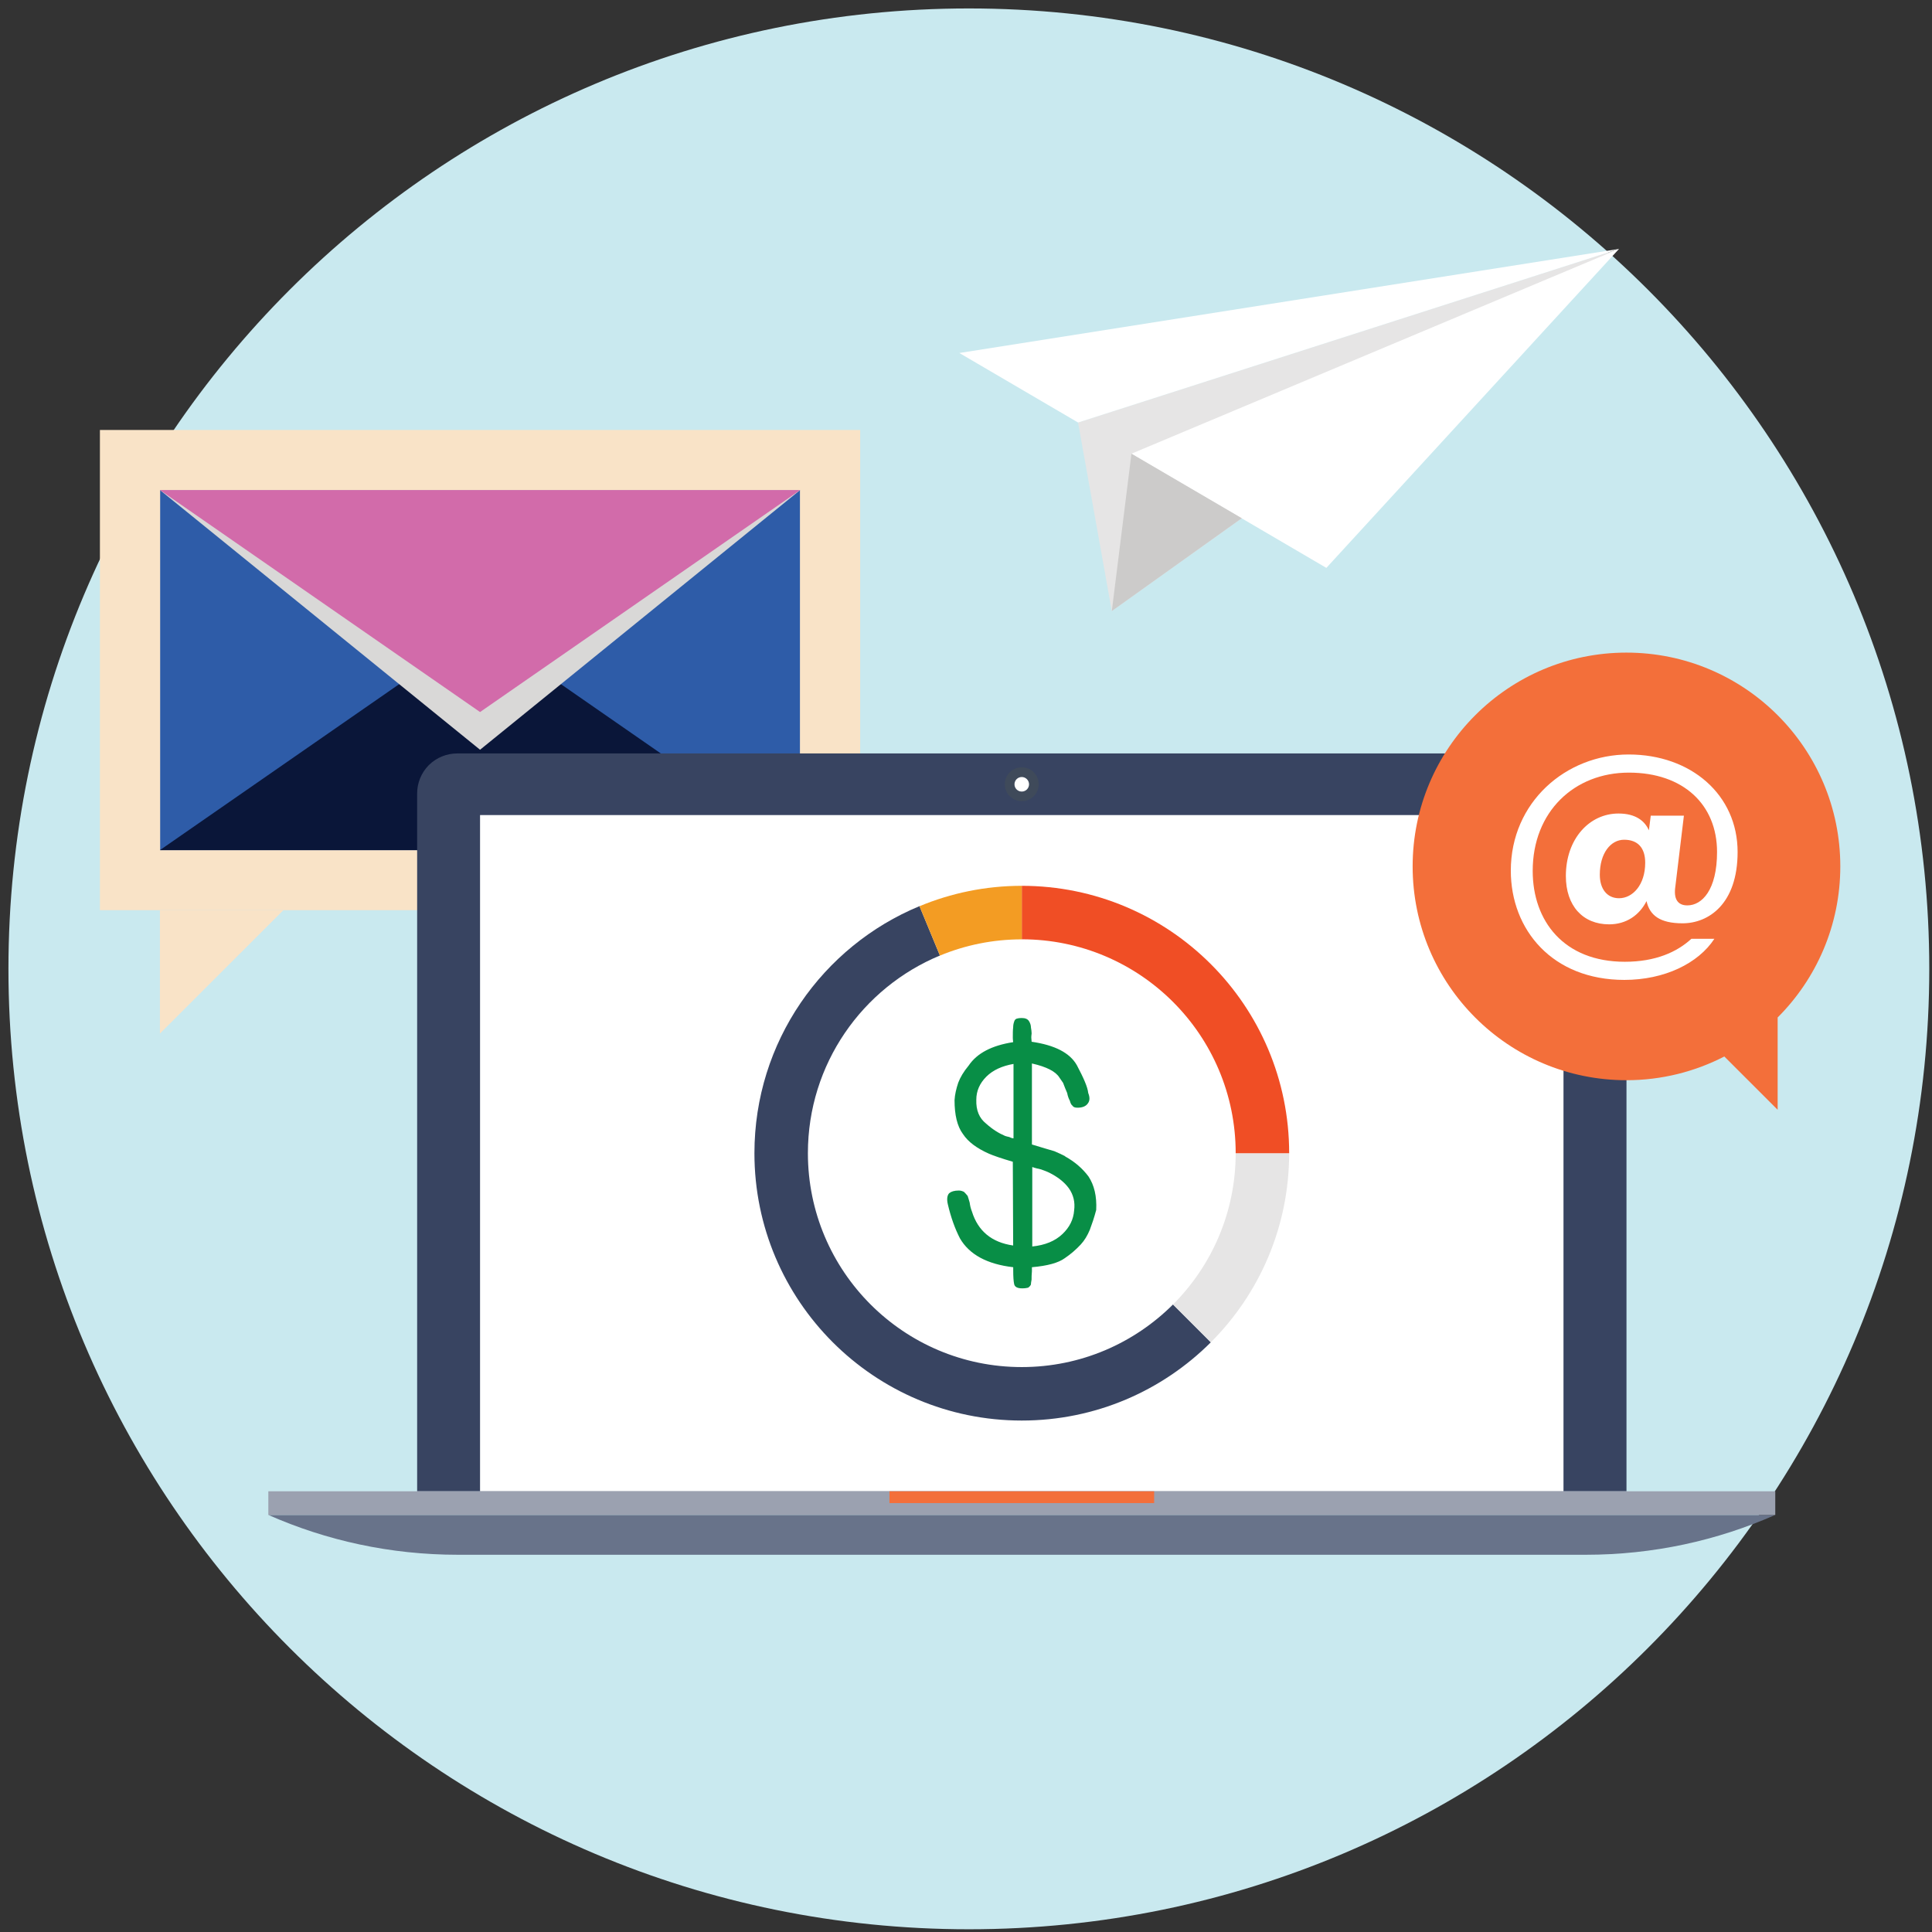 <svg width="173" height="173" viewBox="0 0 173 173" fill="none" xmlns="http://www.w3.org/2000/svg">
<rect x="0" y="0" width="173" height="173" fill="#333333" stroke="none"/>
<g clip-path="url(#clip0_6336_15543)">
<path d="M86.756 172.756C134.252 172.756 172.756 134.252 172.756 86.756C172.756 39.259 134.252 0.756 86.756 0.756C39.259 0.756 0.756 39.259 0.756 86.756C0.756 134.252 39.259 172.756 86.756 172.756Z" fill="#C9E9EF"/>
<path d="M77.024 38.502H8.947V81.502H77.024V38.502Z" fill="#F9E3C7"/>
<path d="M71.631 43.88H14.342V76.129H71.631V43.88Z" fill="#2E5CA8"/>
<path d="M71.651 76.124L42.986 56.24L14.32 76.124H71.651Z" fill="#0A1639"/>
<g style="mix-blend-mode:multiply">
<path d="M71.651 43.88L42.986 67.136L14.32 43.88H71.651Z" fill="#D9D8D7"/>
</g>
<path d="M71.651 43.88L42.986 63.759L14.32 43.88H71.651Z" fill="#D26BAA"/>
<path d="M14.32 92.549L25.372 81.503H14.32V92.549Z" fill="#F9E3C7"/>
<path d="M144.593 68.512C143.895 67.819 142.975 67.467 142.054 67.467H40.937C40.022 67.467 39.102 67.819 38.398 68.512C37.705 69.215 37.353 70.131 37.353 71.046V133.537H145.643V71.046C145.643 70.125 145.297 69.21 144.599 68.512H144.593Z" fill="#384461"/>
<path d="M93.008 70.229C93.008 71.067 92.331 71.744 91.493 71.744C90.655 71.744 89.973 71.067 89.973 70.229C89.973 69.391 90.65 68.708 91.493 68.708C92.336 68.708 93.008 69.386 93.008 70.229Z" fill="#3F4A5A"/>
<path d="M92.145 70.229C92.145 70.591 91.855 70.88 91.493 70.88C91.131 70.88 90.842 70.591 90.842 70.229C90.842 69.867 91.137 69.577 91.493 69.577C91.85 69.577 92.145 69.872 92.145 70.229Z" fill="white"/>
<path d="M140.002 72.985H42.986V133.537H140.002V72.985Z" fill="white"/>
<path d="M24.027 135.653C29.22 137.949 34.965 139.221 41.005 139.221H141.993C148.033 139.221 153.768 137.949 158.965 135.653H24.027Z" fill="#68738A"/>
<path d="M158.965 133.537H24.027V135.653H158.965V133.537Z" fill="#9BA1B0"/>
<path d="M103.347 133.537H79.647V134.592H103.347V133.537Z" fill="#F36F3A"/>
<path d="M91.493 122.414C80.918 122.414 72.343 113.839 72.343 103.259C72.343 95.279 77.225 88.437 84.165 85.562L82.335 81.141C73.657 84.73 67.555 93.288 67.555 103.264C67.555 116.482 78.275 127.202 91.493 127.202C98.102 127.202 104.086 124.529 108.424 120.195L105.037 116.808C101.567 120.273 96.784 122.414 91.493 122.414Z" fill="#384461"/>
<path d="M110.648 103.264C110.648 108.554 108.502 113.343 105.037 116.808L108.424 120.195C112.758 115.862 115.437 109.878 115.437 103.264H110.648Z" fill="#E6E5E5"/>
<path d="M91.494 84.109C102.075 84.109 110.649 92.683 110.649 103.264H115.438C115.438 90.046 104.723 79.32 91.494 79.32V84.109Z" fill="#F04E25"/>
<path d="M91.495 84.109V79.32C88.252 79.32 85.159 79.972 82.336 81.146L84.167 85.567C86.427 84.631 88.898 84.114 91.495 84.114V84.109Z" fill="#F39C23"/>
<path d="M95.372 103.548C96.24 104.029 96.933 104.629 97.471 105.348C97.983 106.129 98.221 107.117 98.159 108.347C97.978 109.035 97.771 109.635 97.59 110.116C97.378 110.628 97.109 111.078 96.778 111.435C96.359 111.885 95.879 112.304 95.341 112.666C94.772 113.084 93.784 113.353 92.403 113.472V113.834C92.372 114.134 92.372 114.372 92.372 114.584C92.341 114.765 92.31 114.915 92.31 115.034C92.248 115.153 92.16 115.241 92.072 115.303C91.953 115.334 91.772 115.365 91.534 115.365C91.116 115.365 90.878 115.246 90.816 115.003C90.754 114.734 90.728 114.315 90.728 113.741V113.472C88.39 113.203 86.797 112.335 85.96 110.892C85.51 110.023 85.148 109.004 84.879 107.861C84.76 107.38 84.817 107.024 84.998 106.843C85.179 106.693 85.448 106.605 85.867 106.605C86.048 106.605 86.198 106.667 86.317 106.724C86.404 106.812 86.529 106.936 86.647 107.086C86.71 107.267 86.766 107.473 86.829 107.685C86.86 107.923 86.916 108.197 87.035 108.497C87.578 110.235 88.804 111.254 90.723 111.528L90.692 104.029C89.673 103.729 88.98 103.491 88.561 103.31C87.48 102.83 86.699 102.261 86.224 101.542C85.712 100.854 85.474 99.83 85.474 98.511C85.505 97.999 85.624 97.493 85.805 96.95C85.986 96.469 86.285 95.962 86.736 95.419C87.485 94.307 88.804 93.619 90.723 93.319C90.692 93.081 90.692 92.957 90.692 92.9C90.692 92.538 90.692 92.238 90.723 92.001C90.723 91.82 90.754 91.638 90.811 91.489C90.842 91.37 90.898 91.276 91.023 91.22C91.111 91.189 91.26 91.158 91.504 91.158C91.803 91.158 92.016 91.246 92.134 91.427C92.253 91.608 92.315 91.814 92.315 91.995C92.347 92.176 92.372 92.357 92.377 92.533C92.347 92.745 92.347 92.864 92.347 92.921L92.377 93.283C94.446 93.583 95.796 94.271 96.427 95.383C97.027 96.52 97.389 97.332 97.445 97.87C97.596 98.258 97.596 98.558 97.415 98.801C97.234 99.07 96.903 99.189 96.484 99.189C96.246 99.189 96.096 99.127 96.034 99.008C95.915 98.92 95.853 98.77 95.796 98.558C95.708 98.408 95.615 98.17 95.558 97.87C95.439 97.601 95.32 97.301 95.196 96.97L94.865 96.489C94.534 95.951 93.727 95.527 92.403 95.228V102.483C93.365 102.783 94.022 102.964 94.415 103.083C94.777 103.233 95.077 103.383 95.377 103.533L95.372 103.548ZM90.754 95.269C89.735 95.45 88.923 95.812 88.323 96.407C87.723 97.007 87.423 97.694 87.423 98.475C87.392 99.437 87.692 100.125 88.292 100.606C88.861 101.118 89.43 101.475 90.004 101.718C90.092 101.749 90.216 101.78 90.366 101.811C90.485 101.873 90.635 101.93 90.754 101.93V95.274V95.269ZM92.434 111.616C93.572 111.497 94.472 111.135 95.134 110.504C95.765 109.904 96.122 109.216 96.184 108.373C96.277 107.654 96.127 106.993 95.703 106.393C95.284 105.824 94.684 105.374 93.965 105.012C93.727 104.893 93.453 104.8 93.215 104.712C92.946 104.65 92.677 104.593 92.434 104.5V111.605V111.616Z" fill="#088E46"/>
<path d="M164.789 77.583C164.789 67.007 156.214 58.438 145.639 58.438C135.063 58.438 126.494 67.007 126.494 77.583C126.494 88.158 135.063 96.727 145.639 96.727C148.799 96.727 151.777 95.957 154.404 94.602L159.178 99.375V91.121H159.167C162.637 87.662 164.789 82.873 164.789 77.577V77.583Z" fill="#F36F3A"/>
<path d="M135.285 77.965C135.285 71.817 140.239 67.56 145.835 67.56C151.43 67.56 155.593 71.175 155.593 76.29C155.593 80.954 152.987 82.677 150.665 82.677C148.633 82.677 147.722 81.958 147.438 80.691C146.792 81.958 145.618 82.77 144.087 82.77C141.744 82.77 140.214 81.12 140.214 78.441C140.214 75.116 142.318 72.846 144.925 72.846C146.502 72.846 147.293 73.539 147.65 74.35L147.816 73.037H150.784L150.019 79.377C149.853 80.479 150.21 81.073 151.094 81.073C152.408 81.073 153.752 79.687 153.752 76.29C153.752 72.054 150.737 69.184 145.856 69.184C140.974 69.184 137.245 72.675 137.245 77.986C137.245 82.459 140.022 86.121 145.499 86.121C148.224 86.121 150.163 85.257 151.456 84.062H153.514C152.077 86.266 149.041 87.745 145.452 87.745C139.019 87.745 135.285 83.271 135.285 77.96V77.965ZM147.319 77.252C147.319 75.912 146.647 75.194 145.432 75.194C144.216 75.194 143.254 76.414 143.254 78.327C143.254 79.594 143.901 80.432 144.976 80.432C146.197 80.432 147.319 79.237 147.319 77.252Z" fill="white"/>
<path d="M96.535 37.835L99.555 54.715L144.971 22.29L96.535 37.835Z" fill="#E6E5E5"/>
<path d="M101.314 40.628L118.768 50.852L144.972 22.29L101.314 40.628Z" fill="white"/>
<path d="M85.904 31.609L96.537 37.835L144.972 22.29L85.904 31.609Z" fill="white"/>
<path d="M99.557 54.715L101.315 40.628L111.192 46.404L99.557 54.715Z" fill="#CCCBCA"/>
</g>
<defs>
<clipPath id="clip0_6336_15543">
<rect width="173" height="173" fill="white"/>
</clipPath>
</defs>
</svg>
